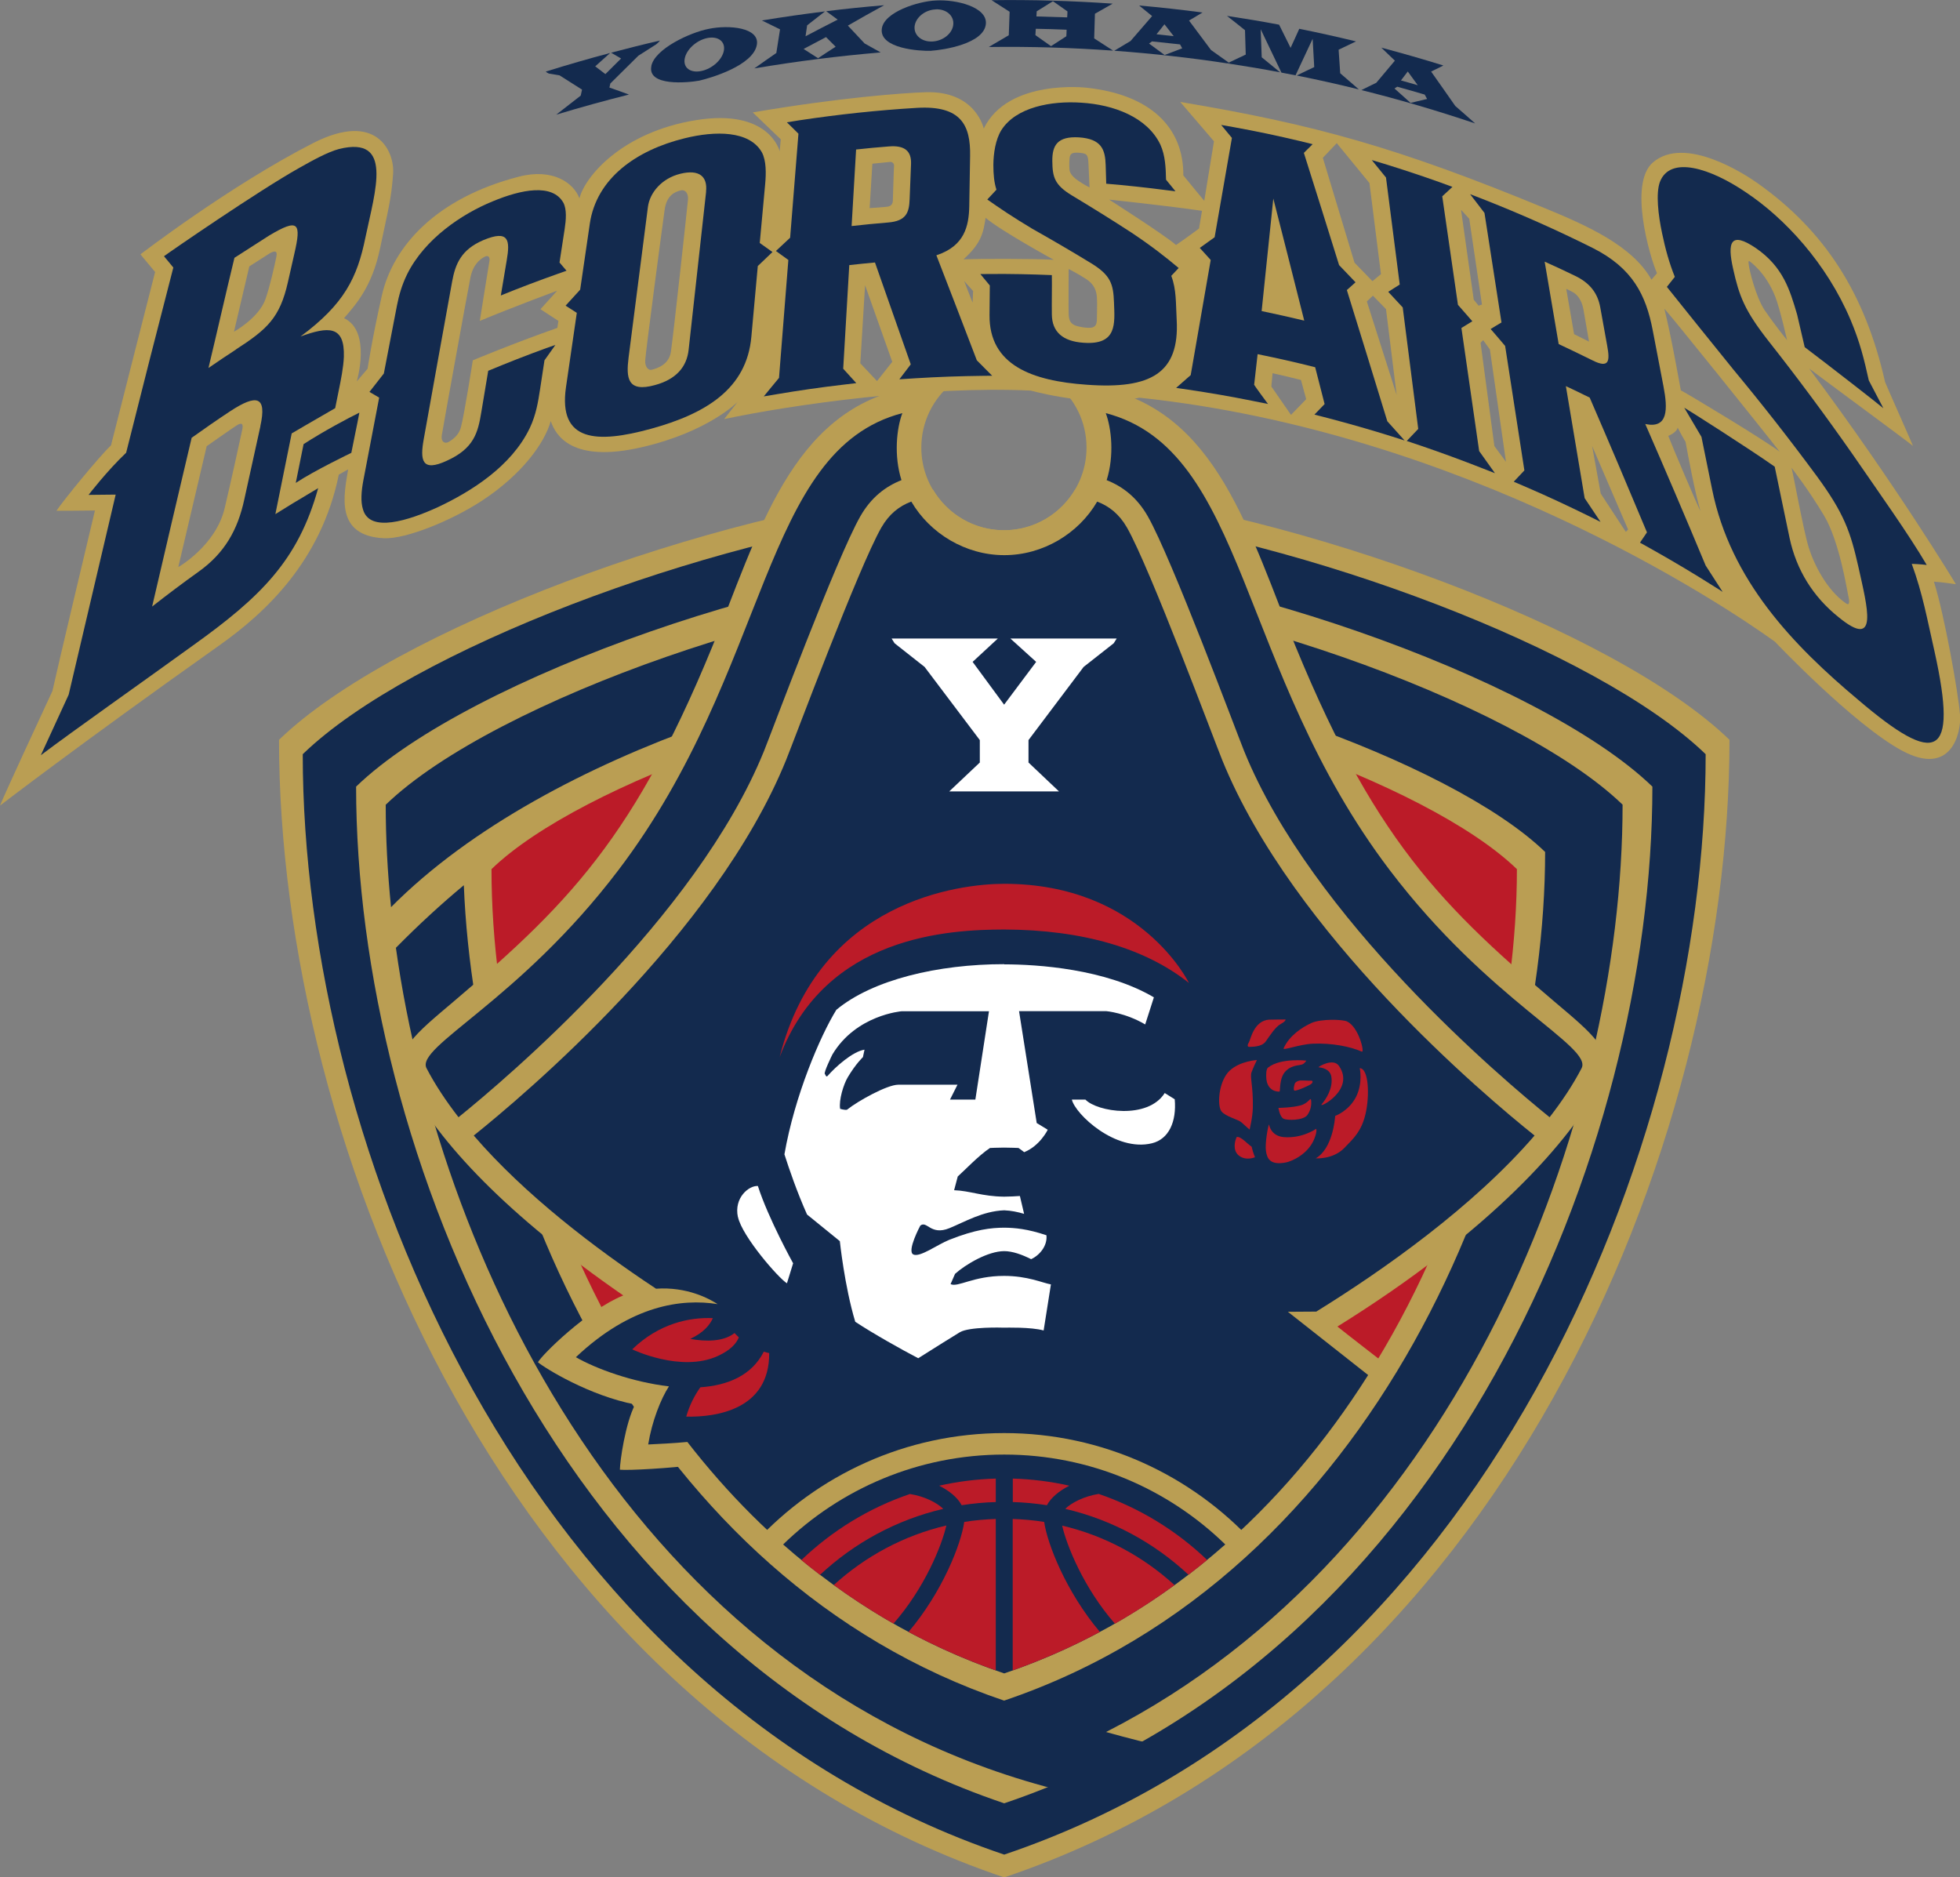 <?xml version="1.0" encoding="UTF-8"?>
<svg id="_レイヤー_2" data-name="レイヤー 2" xmlns="http://www.w3.org/2000/svg" viewBox="0 0 209.76 200.9">
  <rect x="0" y="0" width="209.76" height="200.9" fill="#808080" stroke="none"/>
  <defs>
    <style>
      .cls-1 {
        fill: #ba9e53;
      }

      .cls-2 {
        fill: #bb1b28;
      }

      .cls-3 {
        fill: #fff;
      }

      .cls-4 {
        fill: #132a4e;
      }
    </style>
  </defs>
  <g id="_レイヤー_1-2" data-name="レイヤー 1">
    <g>
      <g>
        <g>
          <path class="cls-1" d="M209.75,76.41c-.16-2.19-1.66-10.63-2.78-14.16.96.05,1.82.21,2.35.27,0,0-6.36-10.58-15.7-23.08,1.98,1.5,10.26,7.59,11.11,8.28-.75-1.76-2.57-5.82-2.99-6.84-2.14-9.51-6.47-16.18-13.62-21.26-1.35-.96-7.79-5.18-11.22-2.24-2.62,2.24-.37,10.02.43,11.86l-.59.69c-2.03-3.63-6.91-5.8-11.38-7.64-15.73-6.49-24.62-8.97-39.05-11.38l3.61,4.21-1.04,6.37s-1.96-2.36-2.24-2.72c.04-5.17-3.57-8.65-10.34-9.38,0,0-8.41-1-11.02,4.37,0,0-.84-4.07-6.25-3.89-2.36.08-9.09.56-18.47,2.16l3,2.88-.12,1.28s-1.08-4.61-8.97-3.33c-7.89,1.28-11.86,6.01-12.46,8.37-.6-1.64-2.83-3.27-6.49-2.32-8.81,2.28-13.46,7.41-14.66,12.74-1.07,4.75-1.52,7.81-1.52,7.81l-1.16,1.36s1.6-5.37-1.36-6.77c1.32-1.52,3-3.41,3.85-7.45.84-4.05,1.2-5.17,1.4-8.01.17-2.37-1.75-6.74-8.53-3.29-8.89,4.53-18.51,11.92-18.51,11.92l1.57,1.89s-4.31,16.87-4.72,18.55c-1.39,1.33-5.14,5.95-5.84,7,0,0,3.82-.01,4.12-.03-.13.53-4.15,17.44-4.55,19.32-1.16,2.48-5.17,11.14-5.61,12.26,0,0,8.65-6.65,23.48-17.15,4.97-3.52,10.9-9.05,12.78-18.27l1-.56c-.44,2.68-1.48,7.13,3.85,7.37,2.32.1,7.19-1.87,10.46-4.01,4.25-2.78,6.71-6.15,7.37-8.53.52,1.52,2.24,4.53,9.74,2.8,7.13-1.64,10.26-4.85,10.26-4.85l-1.44,1.84c7.28-1.55,21.7-3.58,32.81-3.05,1.52.4,7.25,1.76,11.62.76,34.69,3.65,62.33,22,68.02,26.11,0,0,8.41,8.87,13.62,11.67,5.21,2.8,6.36-1.79,6.2-3.98ZM25.92,46.01c-.38,1.77-1.18,5.42-1.87,8.35-.94,4.03-4.97,6.33-4.97,6.33l3.04-12.94s2.64-1.86,3.2-2.22c.56-.36.75-.18.6.48ZM29.6,27.37c-.24,1.15-.7,3.24-1.19,4.64-.7,2.01-3.37,3.49-3.37,3.49l1.64-6.99s1.8-1.16,2.12-1.36c.6-.37.9-.29.79.22ZM59.65,35.09c-4.73,1.66-9.05,3.47-9.05,3.47,0,0-.91,5.85-1.28,7.19-.21.74-.68,1.15-1.24,1.51-.45.29-.91.04-.8-.68.11-.72,2.68-14.93,3.06-16.85.27-1.37.98-1.98,1.56-2.27.43-.21.54.18.48.47-.06.3-1.03,6.41-1.03,6.41,3.74-1.55,8.28-3.23,8.28-3.23,0,0-1.42,1.58-1.79,1.98.43.27,1.92,1.25,1.92,1.25l-.11.75ZM73.63,21.33c-.05.64-1.58,14.69-1.83,16.32-.21,1.42-1.55,1.79-2.06,1.92-.29.08-.72-.21-.69-.99.03-.77,1.79-14.08,2.08-16.13.21-1.48.99-1.9,1.74-2.08.45-.11.81.32.76.96ZM93.86,40.78l-1.79-1.9.51-8.36,2.91,8.2-1.63,2.06ZM95.55,21.52c-.03.4-.27.53-.51.59-.24.05-1.97.16-1.97.16l.29-4.75s1.6-.16,1.87-.19c.27-.03.48.16.45.45-.03.29-.11,3.34-.13,3.74ZM114.46,16.98c.04-.46.2-.64.72-.64,0,0,.28-.02.72.06.44.08.54.3.58.98.04.68.12,2.68.12,2.68,0,0-.56-.28-1.18-.7-.62-.42-.84-.76-.92-1-.08-.24-.08-.92-.04-1.38ZM104.09,32.39l-.91-2.32.96,1.07-.05,1.26ZM103.13,27.74c1.92-1.74,2.11-2.88,2.35-4.43,1.63,1.39,7.29,4.49,7.29,4.49-2.32-.13-8.12-.11-9.64-.05ZM117.39,34.15c0,.67-.24.8-.45.88-.22.08-.85.08-1.66-.13-.8-.21-.88-.72-.91-1.28-.03-.56,0-4.83,0-4.83,0,0,.96.48,1.87,1.07.91.59,1.1,1.31,1.15,1.95.05.64,0,1.68,0,2.35ZM128.32,24.46s-1.63,1.2-2.46,1.76c-1.23-1.07-6.62-4.51-7.16-4.86,0,0,6.09.64,9.94,1.2-.06.35-.32,1.9-.32,1.9ZM138.17,44.41l-2.11-3.05.13-1.42c.77.16,3.04.72,3.04.72l.56,2.06-1.63,1.68ZM141.56,16.9l1.5-1.58,3.5,4.27,1.23,9.75-.91.75-1.92-1.98-3.39-11.22ZM146.28,32.26l.65-.62,1.4,1.44,1.14,9.19-3.19-10.01ZM157.72,32.07l-1.36-9.62.88.96,1.36,9.18-.36.12-.52-.64ZM159.93,47.74l-1.48-11.06.28-.28.72,1,1.72,12.02-1.24-1.68ZM168.46,35.76l-.84-4.85s.36.16.72.36c.36.2.92.72,1.12,1.84.2,1.12.6,3.45.6,3.45l-1.6-.8ZM173.99,56.91l-2.68-4.09-.92-5.09,3.85,8.94-.24.24ZM178.55,46.65c.44-.2.88-.48,1-.88,0,0,.36.72.84,1.52.24,1.32,1,5.45,1.6,7.41-.32-.56-2.97-6.81-3.45-8.05ZM179.88,41.76c-.2-1.08-1-5.65-1.76-8.73.68.72,10.54,12.98,12.34,15.31-1.48-1.16-9.73-6.13-10.58-6.57ZM188.92,33.3c-1.07-1.56-1.74-4.62-1.76-4.91-.03-.29-.08-.53.08-.43,0,0,1.71,1.15,2.75,3.79.5,1.26,1.26,4.65,1.26,4.65,0,0-1.26-1.55-2.32-3.1ZM197.54,64.56c-2.05-1.43-3.41-4.17-3.97-5.97-.56-1.8-1.64-7.81-1.84-8.53,0,0,1.84,2.36,3.49,5.13,1.64,2.76,2.44,7.93,2.56,8.45.2.84.16,1.2-.24.92Z"/>
          <g>
            <path class="cls-4" d="M59.88,28.09c.18-1.19.37-2.39.55-3.58.15-.98.24-2.11-.14-2.82-1.17-2.07-4.48-1.43-7.57-.14-3.28,1.34-7.24,3.99-9.13,7.76-.6,1.22-.9,2.33-1.11,3.4-.47,2.42-.93,4.84-1.4,7.26-.51.66-1.03,1.31-1.54,1.97.35.2.7.41,1.04.61-.56,2.94-1.13,5.89-1.69,8.84-.22,1.16-.31,2.31-.04,3.13.72,2.53,4.87,1.19,8.04-.26,3.56-1.68,7.84-4.36,9.8-8.44.69-1.45.9-2.83,1.1-4.11.16-1.05.32-2.1.48-3.15.39-.55.78-1.1,1.17-1.65-.33.11-.65.23-.97.34-2.09.76-4.16,1.57-6.22,2.43-.25,1.47-.49,2.95-.74,4.43-.36,2.2-.79,3.88-3.68,5.19-2.69,1.25-2.89-.03-2.48-2.31,1.01-5.63,2.02-11.26,3.04-16.87.34-1.84.94-3.4,3.33-4.42,2.76-1.15,2.88.01,2.51,2.16-.21,1.25-.42,2.5-.63,3.76,2.01-.82,4.04-1.59,6.08-2.31.32-.12.63-.23.95-.34-.26-.3-.51-.59-.76-.89Z"/>
            <path class="cls-4" d="M81.31,26c.19-2.11.38-4.22.58-6.32.1-1.1.13-2.49-.36-3.39-1.33-2.32-4.97-2.31-8.27-1.49-5.14,1.26-9.43,4.27-10.14,9.15-.34,2.35-.69,4.7-1.03,7.05-.52.57-1.04,1.14-1.56,1.71.4.25.8.51,1.2.77-.39,2.66-.77,5.31-1.16,7.97-.84,5.86,3.32,6.02,9.08,4.44,5.91-1.62,10.26-4.29,10.76-9.84.23-2.53.46-5.06.69-7.58.52-.5,1.05-1,1.57-1.5-.45-.32-.9-.64-1.35-.96ZM75.57,20.5c-.62,5.63-1.25,11.27-1.87,16.91-.2,1.88-1.36,3.19-3.61,3.8-2.96.82-3.09-.78-2.82-2.94.69-5.38,1.38-10.75,2.07-16.12.2-1.55,1.49-3.06,3.45-3.55,2.05-.51,2.95.29,2.77,1.91Z"/>
            <path class="cls-4" d="M125.93,34.25c-.1-1.81-.02-3.26-.58-4.73.26-.28.53-.56.79-.84-1.41-1.18-2.84-2.31-5.01-3.76-2.13-1.39-4.28-2.72-6.42-4.01-1.86-1.13-2.07-1.96-2.09-3.67-.02-1.69.55-2.67,2.84-2.54,2.44.16,2.82,1.32,2.87,2.97.02.66.04,1.33.06,1.99,2.15.18,4.29.41,6.43.69.33.04.65.08.98.12-.34-.42-.68-.83-1.01-1.24-.03-1.25-.07-2.58-.61-3.76-1.4-2.93-4.99-4.27-8.46-4.48-3.23-.22-6.99.48-8.55,2.93-.64,1.03-.85,2.52-.86,3.72,0,1.03.08,1.89.33,2.66-.33.35-.65.7-.98,1.05,1.34.94,2.71,1.87,4.83,3.14,2.1,1.18,4.2,2.41,6.3,3.69,2.08,1.28,2.36,2.21,2.43,4.2.08,2.25.36,4.56-3.26,4.3-2.25-.15-3.37-1.19-3.39-3.02-.02-1.42.02-2.82,0-4.22-2.21-.09-4.42-.14-6.63-.12-.34,0-.68,0-1.02.01.34.41.67.81,1.01,1.22-.01,1.05-.02,2.11-.03,3.16-.05,5.38,4.57,7.05,10.38,7.46,6.92.51,9.96-1.26,9.65-6.94Z"/>
            <path class="cls-4" d="M100.22,27.31s.08-.02.11-.03c2.87-.99,3.36-3.06,3.4-5.2.03-1.8.06-3.59.09-5.39.06-3.3-.97-5.41-5.65-5.15-4.21.25-8.42.7-12.6,1.33-.45.07-.91.14-1.36.22.42.4.83.81,1.24,1.22-.29,3.71-.59,7.42-.89,11.13-.51.47-1.01.94-1.52,1.42.44.32.88.64,1.33.96-.34,4.2-.67,8.41-1,12.62-.54.66-1.09,1.31-1.63,1.98.5-.09,1-.17,1.49-.25,2.3-.39,4.6-.72,6.91-.99.5-.06,1-.12,1.5-.18-.47-.51-.94-1.03-1.4-1.54.22-3.7.43-7.4.65-11.09.92-.1,1.83-.2,2.75-.28,1.28,3.62,2.55,7.25,3.83,10.9-.41.53-.81,1.06-1.22,1.6.58-.04,1.16-.08,1.74-.11,2.39-.15,4.78-.23,7.18-.26.34,0,.67-.01,1.01-.01-.55-.55-1.09-1.1-1.64-1.65-1.44-3.76-2.88-7.51-4.32-11.22ZM97.35,21.31c-.05,1.41-.34,2.34-2.3,2.5-1.31.11-2.61.23-3.91.38.16-2.73.32-5.46.48-8.19,1.17-.13,2.34-.24,3.51-.33,1.71-.14,2.42.51,2.37,1.87-.05,1.26-.1,2.52-.15,3.78Z"/>
            <path class="cls-4" d="M204.6,60.34s.96.03,1.6.12c-1.97-3.35-5.02-7.61-8-11.94-2.9-4.14-5.86-8.13-8.89-11.97-2.61-3.32-3.18-4.86-3.83-7.78-.64-2.84-.29-4.07,2.45-2.21,2.9,2.01,3.62,4.45,4.4,7.11.27,1.16.54,2.32.81,3.48,2.53,1.91,8.06,6.21,8.42,6.54-.52-1-1.04-1.99-1.56-2.98-.49-2.21-.93-4.06-1.96-6.5-2.57-6.05-7.03-10.85-11.15-13.6-3.82-2.61-8.16-4-9.25-1.13-.44,1.22-.18,3.52.24,5.49.35,1.69.77,3.19,1.36,4.66-.28.35-.57.71-.85,1.07,2.04,2.55,4.1,5.12,7.16,8.9,3.03,3.65,6.01,7.45,8.92,11.4,2.91,3.98,3.57,5.92,4.42,9.68.95,4.3,2.23,8.93-2.12,5.37-2.73-2.18-4.51-5.05-5.24-8.44-.56-2.62-1.06-5.14-1.6-7.67-2.71-1.91-9.24-6.07-9.68-6.31.58.97,1.26,2.15,1.84,3.12.38,1.87.76,3.73,1.14,5.61,1.97,9.74,8.67,16.7,15.68,22.57,8.31,7.08,10.67,6.31,8.14-5.14-.81-3.56-1.28-6.25-2.46-9.47Z"/>
            <path class="cls-4" d="M176.05,45.36s.06.02.09.03c2.39.47,2.35-1.62,1.89-4.02-.39-2.02-.77-4.03-1.16-6.05-.72-3.71-2.11-6.61-6.41-8.78-3.88-1.94-7.83-3.69-11.83-5.26-.43-.17-.87-.33-1.3-.5.51.67,1.03,1.33,1.54,2.01.61,3.9,1.22,7.81,1.82,11.72-.39.23-.78.46-1.16.7.52.6,1.04,1.2,1.55,1.81.69,4.43,1.37,8.87,2.06,13.32-.38.4-.76.8-1.14,1.21.48.2.95.41,1.42.61,2.18.94,4.34,1.95,6.48,3,.46.23.93.46,1.39.69-.56-.85-1.13-1.7-1.7-2.54-.67-4-1.34-8-2.01-11.99.85.4,1.7.81,2.55,1.23,2.06,4.76,4.1,9.56,6.13,14.42-.25.36-.5.73-.75,1.1.53.29,1.05.59,1.57.88,2.16,1.22,4.29,2.49,6.4,3.83.3.18.59.37.88.56-.61-.94-1.21-1.88-1.82-2.82-2.13-5.11-4.29-10.17-6.47-15.16ZM170.44,38.57c-1.21-.6-2.42-1.18-3.63-1.75-.5-2.94-1-5.88-1.5-8.82,1.1.49,2.19,1,3.28,1.53,1.59.77,2.4,1.87,2.67,3.36.25,1.38.5,2.77.75,4.15.28,1.54.24,2.44-1.57,1.53Z"/>
            <path class="cls-4" d="M156.38,35.11c.4-.24.79-.49,1.19-.73-.51-.59-1.03-1.17-1.54-1.76-.56-3.87-1.12-7.74-1.68-11.61.36-.34.73-.68,1.09-1.01-.44-.16-.87-.32-1.31-.48-1.99-.71-3.98-1.37-5.99-1.99-.44-.13-.89-.27-1.33-.4.51.62,1.01,1.25,1.52,1.87.49,3.82.98,7.63,1.47,11.45-.41.26-.82.52-1.23.78.52.55,1.03,1.11,1.55,1.67.55,4.33,1.11,8.66,1.66,13-.41.43-.82.86-1.23,1.29.49.16.97.33,1.46.49,2.2.75,4.38,1.55,6.55,2.4.48.19.95.37,1.43.56-.56-.79-1.12-1.58-1.69-2.37-.63-4.4-1.26-8.79-1.9-13.18Z"/>
            <path class="cls-4" d="M144.14,31.04c.31-.28.62-.55.93-.83-.59-.62-1.17-1.23-1.76-1.84-1.25-4.02-2.51-8.03-3.77-12.01.32-.31.63-.62.94-.93-.45-.11-.89-.22-1.34-.33-2.35-.56-4.71-1.06-7.09-1.49-.45-.08-.9-.16-1.36-.24.38.46.77.93,1.15,1.39-.62,3.54-1.23,7.09-1.85,10.63-.53.38-1.06.76-1.59,1.14.39.43.78.86,1.17,1.29-.71,4.1-1.43,8.21-2.14,12.32-.52.45-1.04.91-1.56,1.37.43.06.86.12,1.29.19h0c2.29.34,4.57.73,6.84,1.19h0c.56.11,1.13.22,1.7.34-.22-.3-1.27-1.71-1.48-2.05.14-1.18.23-2.09.37-3.28,2.06.42,4.12.88,6.16,1.4.34,1.31.68,2.63,1.01,3.94-.36.38-.73.75-1.09,1.13.49.12.99.25,1.48.38,2.28.6,4.56,1.25,6.82,1.96.45.14.9.28,1.35.43-.62-.69-1.24-1.38-1.85-2.06-1.44-4.7-2.88-9.38-4.33-14.04ZM135.02,33.3c.41-4.02.83-8.03,1.25-12.05,1.11,4.34,2.21,8.7,3.31,13.06-1.51-.36-3.03-.7-4.55-1.02Z"/>
            <path class="cls-4" d="M31.22,46.38c.13-.08,2.25-1.32,4.65-2.7.12-.61.24-1.22.37-1.83.25-1.22.52-2.57.56-3.67.1-3.38-1.66-3.25-4.64-2.17,4.68-3.46,6.08-6.3,6.95-10.61,1.06-5.06,2.99-10.88-2.81-9.46-1.25.33-2.89,1.25-4.26,2.02-4.38,2.45-13.95,9.05-14.49,9.46.33.4.67.81,1,1.21-1.68,6.48-3.36,13.09-5.05,19.82-2.07,1.96-4.02,4.51-4.02,4.51.97-.01,1.94-.02,2.9-.03-1.68,7.13-3.36,14.27-5.03,21.41-.99,2.16-1.99,4.32-2.98,6.48,3.48-2.63,11.03-7.94,16.3-11.76,7.22-5.17,11.24-9.08,13.38-16.82-2.01,1.19-3.77,2.26-4.58,2.78.25-1.25,1.75-8.65,1.75-8.65ZM27.87,45.61c-.58,2.6-1.15,5.22-1.73,7.86-.7,3.23-2.1,5.73-4.9,7.72-1.65,1.18-3.34,2.45-4.96,3.72,1.42-6.12,2.83-12.14,4.23-18.06,1.37-.98,2.74-1.93,4.12-2.84,2.85-1.87,3.95-1.63,3.23,1.6ZM25.26,37.4c-.99.64-1.97,1.31-2.95,1.98.97-4.05,1.82-7.83,2.78-11.79,1.23-.79,2.47-1.59,3.71-2.38,3.16-1.89,3.47-1.37,2.7,1.95-.23,1.01-.46,2.02-.69,3.04-.86,3.81-2.21,5.03-5.55,7.19Z"/>
            <path class="cls-4" d="M31.65,51.68c1.99-1.32,5.95-3.22,5.95-3.22.26-1.36.61-2.95.86-4.3-1.1.53-3.91,2.03-5.97,3.37-.28,1.38-.56,2.77-.84,4.16Z"/>
          </g>
        </g>
        <g>
          <path class="cls-4" d="M59.86,8.05c.8.5,1.61,1.02,2.43,1.54-.05.21-.1.43-.14.64-.87.67-1.74,1.35-2.62,2.04,2.59-.78,5.19-1.5,7.78-2.15-.7-.26-1.39-.51-2.09-.75.03-.15.06-.3.1-.44,1.01-1,2.01-1.99,3-2.97.63-.41,1.26-.81,1.9-1.21.16-.12.24-.21.41-.41-1.74.4-3.49.84-5.23,1.3.36.21.71.41,1.07.62-.56.55-1.12,1.11-1.68,1.67-.37-.28-.73-.56-1.09-.83.53-.48,1.07-.96,1.6-1.43-2.3.61-4.59,1.27-6.89,1.99,0,0,.13.13.33.21.38.06.75.12,1.13.19Z"/>
          <path class="cls-4" d="M69.71,7.07c-.45,2.19,3.87,1.79,5.12,1.56,1.24-.28,5.81-1.63,6.17-3.85.3-1.82-2.95-2.15-5.16-1.69-1.97.38-5.77,2.13-6.14,3.99ZM73.28,6.26c.19-.98,1.27-1.96,2.42-2.19,1.15-.23,1.94.37,1.77,1.34-.17.98-1.25,1.95-2.42,2.19-1.16.24-1.96-.35-1.77-1.34Z"/>
          <path class="cls-4" d="M83.07,5.68c-.78.54-1.56,1.08-2.34,1.64,4.51-.76,9.02-1.33,13.52-1.71-.57-.32-1.15-.64-1.72-.96-.6-.65-1.19-1.28-1.79-1.91,1.3-.75,2.59-1.48,3.88-2.18-2.06.17-4.13.38-6.2.64.41.3.82.6,1.23.9-1.14.58-2.29,1.17-3.44,1.78.06-.39.11-.78.17-1.17.64-.5,1.28-1,1.91-1.49-2.25.28-4.5.6-6.75.97.64.31,1.29.63,1.94.95-.13.85-.26,1.69-.4,2.55ZM88.4,3.97c.34.34.69.68,1.03,1.03-.63.4-1.25.81-1.88,1.23-.52-.33-1.03-.66-1.55-.99.8-.43,1.6-.85,2.4-1.27Z"/>
          <path class="cls-4" d="M99.67,5.43c1.23-.08,5.68-.73,5.84-2.9.13-1.78-3.15-2.6-5.33-2.48-1.94.08-5.6,1.25-5.81,3.04-.25,2.12,4.07,2.39,5.3,2.35ZM100.12,1c1.14-.06,1.99.67,1.9,1.62-.08.95-1.08,1.76-2.23,1.82-1.14.06-2-.66-1.91-1.61.1-.95,1.1-1.77,2.23-1.82Z"/>
          <path class="cls-4" d="M105.81,5.03c4.45-.06,8.9.07,13.32.39-.68-.44-1.36-.88-2.03-1.31.02-.89.05-1.77.08-2.64.64-.36,1.27-.72,1.9-1.08-4.3-.3-8.62-.43-12.96-.37.65.41,1.27.82,1.93,1.24l-.09,2.51c-.7.43-1.44.83-2.15,1.27ZM110.95,1.21c.58-.36,1.16-.72,1.74-1.08.52.36,1.03.73,1.55,1.09,0,.21-.02.43-.03.64-1.1-.04-2.19-.07-3.29-.1.01-.19.02-.37.03-.56ZM110.85,3.08c1.1.02,2.21.05,3.3.1,0,.23-.02.47-.03.7-.54.35-1.09.71-1.64,1.06-.56-.4-1.12-.79-1.67-1.18.01-.23.02-.46.04-.68Z"/>
          <path class="cls-4" d="M131.34,6.78c.05-.03.11-.05.16-.08-.64-.46-1.27-.91-1.9-1.35-.79-1.06-1.57-2.11-2.35-3.15.48-.29.96-.57,1.44-.86-2.25-.3-4.51-.55-6.78-.75.46.37.92.75,1.39,1.13-.76.88-1.54,1.77-2.31,2.67-.58.34-1.16.69-1.74,1.04,4.08.3,8.16.75,12.2,1.37-.04,0-.07-.01-.11-.02ZM124.63,2.61c.32.42.65.84.98,1.26-.61-.07-1.22-.13-1.84-.2.28-.36.57-.71.85-1.07ZM124.63,5.88c-.56-.41-1.11-.82-1.66-1.22.11-.08.21-.16.32-.23,1,.1,2,.21,3,.32.08.14.15.28.23.42-.63.24-1.26.48-1.89.72Z"/>
          <path class="cls-4" d="M131.46,6.8c1.85.28,3.7.59,5.54.94-.66-.54-1.32-1.08-1.97-1.61-.04-1.01-.07-2.01-.11-3,.73,1.52,1.47,3.07,2.22,4.64.5.1,1.01.19,1.51.29.62-1.32,1.23-2.63,1.83-3.91.06,1,.11,2.01.17,3.03-.62.29-1.25.59-1.87.9,2.22.45,4.44.94,6.65,1.49-.67-.58-1.33-1.16-2-1.73-.06-.84-.11-1.68-.17-2.52.62-.3,1.24-.6,1.86-.89-2.02-.49-4.04-.94-6.07-1.35-.31.68-.61,1.36-.93,2.04-.41-.83-.82-1.66-1.23-2.48-1.86-.35-3.72-.66-5.58-.94.64.5,1.29,1.01,1.93,1.53.03.86.05,1.73.08,2.61-.61.28-1.21.57-1.82.86.06.04.12.09.18.13-.08-.01-.15-.02-.23-.03Z"/>
          <path class="cls-4" d="M131.46,6.8c.08.01.15.02.23.03-.06-.04-.12-.09-.18-.13-.05.03-.11.05-.16.08.04,0,.07.01.11.02Z"/>
          <path class="cls-4" d="M155.73,11.32c-.86-1.24-1.72-2.45-2.57-3.66.44-.22.88-.43,1.31-.65-2.21-.69-4.42-1.32-6.64-1.91.48.46.97.93,1.45,1.39-.66.78-1.32,1.57-1.99,2.37-.53.26-1.06.51-1.59.78,4.09,1.02,8.14,2.21,12.17,3.57-.72-.64-1.43-1.27-2.15-1.89ZM150.66,7.65c.36.49.71.98,1.07,1.47-.6-.17-1.2-.35-1.8-.51.24-.32.48-.64.73-.96ZM150.97,11.02c-.58-.52-1.15-1.03-1.73-1.55.09-.06.19-.13.29-.19.98.27,1.96.55,2.94.84.09.16.17.31.26.47-.59.14-1.17.28-1.76.42Z"/>
        </g>
      </g>
      <g>
        <path class="cls-1" d="M115.07,52.38c-1.54,2.61-4.37,4.37-7.61,4.37s-6.07-1.75-7.61-4.36c-23.68,2.42-57.72,14.91-69.99,26.78,0,43.35,24.38,103.76,77.61,121.74,53.23-17.98,77.62-78.39,77.62-121.74-12.27-11.88-46.34-24.37-70.02-26.78Z"/>
        <path class="cls-4" d="M116.51,54.99c-2.11,2.69-5.38,4.42-9.06,4.42s-6.95-1.73-9.05-4.42c-22.81,2.75-54.43,14.51-66,25.72,0,41.93,23.58,100.36,75.07,117.76,51.49-17.39,75.07-75.83,75.07-117.76-11.58-11.21-43.22-22.98-66.03-25.72Z"/>
        <path class="cls-1" d="M107.47,59.87c-20.81,0-57.16,12.5-69.36,24.31,0,38.74,21.79,92.73,69.36,108.8,47.58-16.07,69.37-70.06,69.37-108.8-12.21-11.81-48.55-24.31-69.37-24.31Z"/>
        <path class="cls-4" d="M173.66,86.12c-11.65-11.27-46.33-23.2-66.19-23.2s-54.54,11.93-66.19,23.2c0,3.53.19,7.2.57,10.96,17.05-17.2,50.44-26.2,65.61-26.2,17.37,0,47.71,10.43,57.9,20.29,0,32.34-18.19,77.4-57.9,90.82-38.27-12.93-56.55-55.26-57.82-87.26-2.42,2.01-4.87,4.26-7.27,6.7,4.83,34.65,26.83,79.94,72.61,90.54l9.92-5.01c-1.81-.34-4.15-.94-6.53-1.61,37.83-19.29,55.28-65.36,55.28-99.22Z"/>
        <path class="cls-2" d="M107.47,73.78c-16.47,0-45.22,9.89-54.87,19.23,0,30.65,17.24,73.36,54.87,86.07,37.64-12.71,54.87-55.43,54.87-86.07-9.66-9.35-38.41-19.23-54.87-19.23Z"/>
        <path class="cls-1" d="M171.51,115.49c1.44-2.89-1.2-4.95-5.13-8.28-13.02-11.04-20.23-18.49-29.41-42.26-4.96-12.85-9.46-23.89-23.93-23.89,1.98,1.62,3.24,4.08,3.24,6.84,0,4.88-3.96,8.84-8.84,8.84s-8.84-3.96-8.84-8.84c0-2.76,1.26-5.22,3.24-6.84-14.47,0-18.96,11.03-23.92,23.89-9.17,23.77-16.39,31.22-29.41,42.26-3.93,3.33-6.63,5.42-5.13,8.28,3.61,6.9,11.03,14.63,23.32,23.14-3.89,1.59-8.7,6.35-9.13,7.15.75.64,5.51,3.58,10.4,4.52-1.05,2-1.63,6.13-1.63,6.98.91.1,5.56-.17,8.01-.51,9.07,11,20.34,19.11,33.11,23.27,10.84-3.45,28.49-13.24,40.76-34.11,0,0-4.34-3.36-5.09-3.97,16.2-10.06,25.1-19.91,28.37-26.46Z"/>
        <path class="cls-4" d="M96.48,51.38c-1.72.68-3.25,1.85-4.4,3.86-2.56,4.48-9.46,23.02-10.32,25.14-7.26,17.89-27.64,35.1-32.69,39.18-1.33-1.72-2.5-3.47-3.42-5.24-1.22-2.32,9.89-7.19,20.52-21.19,16.33-21.5,15.27-44.96,30.4-48.92-.61,1.62-.93,4.55-.09,7.19ZM118.43,51.38c1.72.68,3.25,1.85,4.4,3.86,2.56,4.48,9.46,23.02,10.32,25.14,7.26,17.89,27.64,35.1,32.69,39.18,1.33-1.72,2.5-3.47,3.42-5.24,1.22-2.32-9.89-7.19-20.52-21.19-16.33-21.5-15.27-44.96-30.4-48.92.61,1.62.93,4.55.09,7.19ZM97.51,53.68c-1.28.49-2.36,1.33-3.19,2.78-2.45,4.29-9.32,22.73-10.19,24.87-7.58,18.68-28.17,35.98-33.43,40.19,5.45,6.33,12.99,12.08,19.51,16.39,3.32-.23,5.69,1.07,6.59,1.65-3.84-.61-9.25.09-15.17,5.68,2.14,1.23,6.07,2.67,9.96,3.12-.87,1.34-1.82,3.74-2.22,6.22,1.16-.06,2.63-.12,4.19-.27,8.54,11,19.79,20,33.92,24.77,17.08-5.77,29.96-17.73,38.94-31.93l-8.59-6.77,3.04-.02c7.18-4.44,16.78-11.21,23.36-18.84-5.27-4.21-25.85-21.52-33.43-40.19-.87-2.14-7.74-20.58-10.19-24.87-.83-1.45-1.92-2.3-3.19-2.78-1.99,3.42-5.8,5.73-9.94,5.73s-7.95-2.31-9.95-5.73Z"/>
        <g>
          <path class="cls-1" d="M134.11,165.03c-6.63-7.17-16.1-11.67-26.64-11.67s-20.02,4.5-26.64,11.67c12.85,12.14,26.64,15.97,26.64,15.97,0,0,13.8-3.83,26.64-15.97Z"/>
          <path class="cls-4" d="M131.13,165.28c-6.11-5.95-14.46-9.62-23.66-9.62s-17.55,3.67-23.66,9.62c6.74,5.94,14.61,10.74,23.66,13.8,9.05-3.06,16.92-7.86,23.66-13.8Z"/>
          <g>
            <path class="cls-2" d="M106.57,162.55c-1.14.04-2.27.14-3.38.32-.32,2.34-2.33,7.49-5.96,11.77,2.96,1.58,6.07,2.96,9.34,4.12v-16.21Z"/>
            <path class="cls-2" d="M101.28,163.25c-4.57,1.07-8.69,3.31-12.05,6.37,2.04,1.48,4.17,2.86,6.39,4.13,3.34-3.81,5.16-8.33,5.66-10.5Z"/>
            <path class="cls-2" d="M111.76,162.87c-1.1-.18-2.23-.28-3.38-.32v16.21c3.26-1.16,6.38-2.54,9.33-4.12-3.62-4.29-5.63-9.43-5.96-11.77Z"/>
            <path class="cls-2" d="M113.67,163.26c.5,2.17,2.32,6.69,5.65,10.5,2.22-1.27,4.34-2.65,6.38-4.13-3.35-3.06-7.47-5.3-12.04-6.37Z"/>
            <path class="cls-2" d="M100.95,161.47c-.67-.65-1.98-1.34-3.57-1.59-4.39,1.49-8.34,3.93-11.62,7.07.65.54,1.32,1.06,2,1.58,3.65-3.41,8.17-5.89,13.19-7.06Z"/>
            <path class="cls-2" d="M114.01,161.47c5.02,1.17,9.54,3.65,13.18,7.05.68-.52,1.34-1.04,2-1.58-3.28-3.14-7.23-5.57-11.61-7.07-1.6.26-2.91.95-3.57,1.59Z"/>
            <path class="cls-2" d="M102.92,161.08c1.19-.19,2.41-.3,3.65-.34v-2.51c-2.08.06-4.1.32-6.06.76,1.07.54,1.96,1.25,2.41,2.09Z"/>
            <path class="cls-2" d="M114.44,158.99c-1.95-.44-3.98-.7-6.05-.76v2.51c1.24.04,2.45.15,3.65.34.45-.83,1.33-1.55,2.41-2.09Z"/>
          </g>
        </g>
        <g>
          <path class="cls-2" d="M78.6,142.66c-1.17.94-3.12.92-4.73.62,1.49-.69,2.13-1.56,2.42-2.22-2.45-.11-5.74.54-8.63,3.34,0,0,5.22,2.52,9.16.71,1.34-.61,1.98-1.32,2.25-1.99-.16-.15-.32-.31-.47-.47Z"/>
          <path class="cls-2" d="M81.74,144.65c-1.28,2.54-3.85,3.61-6.79,3.81-.63.89-1.16,1.92-1.51,3.14,3.21.07,8.92-.75,8.88-6.8-.2-.04-.39-.09-.58-.15Z"/>
          <path class="cls-2" d="M107.47,99.47c8.44.03,15.13,2.03,19.77,5.72,0,0-5.12-10.61-19.77-10.61-4.75,0-19.8,1.78-24.03,18.54,4.91-13.06,18.23-13.63,24.03-13.65Z"/>
        </g>
        <g>
          <path class="cls-2" d="M135.87,109.11c-1.71.09-2.04,2.19-2.21,2.43-.16.24-.2.51.05.49.25-.02,1.31.04,1.75-.58.44-.62,1.04-1.57,1.62-1.88.58-.31.49-.47.49-.47,0,0-1.19,0-1.72.02Z"/>
          <path class="cls-2" d="M134.52,113.44c-.44.02-2.43.29-3.29,1.57-.86,1.28-.93,3.38-.51,3.92.42.55,1.84.89,2.13,1.17.29.27.88.78.88.78,0,0,.33-1.3.35-2.37.04-2.31-.33-3.25-.14-3.76.18-.51.58-1.32.58-1.32Z"/>
          <path class="cls-2" d="M137.37,112.19c-.12.27,1.72-.44,3.12-.5,2.01-.09,4.01.3,5.25.85.33.15-.31-2.63-1.58-3.23-.49-.23-2.78-.29-3.8.16-1.02.46-2.39,1.37-2.99,2.72Z"/>
          <path class="cls-2" d="M135.73,114.22c-.25.19-.22.77-.22.99,0,.86.43,1.61,1.42,1.61.11,0-.07-1.48.68-2.21.75-.73,1.59-.55,1.86-.75.27-.2.33-.36.33-.36,0,0-2.74-.31-4.07.73Z"/>
          <path class="cls-2" d="M141.11,114.21c.31.04,1.23.16,1.37,1.01.21,1.25-.59,2.42-1.03,2.95-.44.53,3.65-1.52,1.84-4.11-.6-.86-2.15.06-2.19.15Z"/>
          <path class="cls-2" d="M139.03,115.65c-.25.06-.42.2-.46.31-.04.11-.2.66-.04.75.16.09,1.68-.57,1.84-.75.16-.18.11-.33-.04-.31-.15.02-1.1-.06-1.32,0Z"/>
          <path class="cls-2" d="M136.82,118.56s.13.93.53,1.15c.4.22,2.14.2,2.56-.38.42-.58.46-1.24.4-1.61-.05-.37-.25.35-1.15.58-.9.24-2.34.26-2.34.26Z"/>
          <path class="cls-2" d="M132.36,121.66c-.22.44-.46,1.45.22,2,.77.61,1.73.18,1.73.18,0,0-.2-.44-.36-1.13-.49-.32-1.15-1.12-1.6-1.04Z"/>
          <path class="cls-2" d="M135.81,120.33c-.11.18-.44,2.01-.33,2.81.11.8.4,1.59,2.14,1.26.61-.12,2.39-.87,3.05-2.56.33-.84.18-1.04.18-1.04,0,0-1.45,1.04-3.43.89-1.46-.11-1.61-1.37-1.61-1.37Z"/>
          <path class="cls-2" d="M142.89,119.41c-.02.4-.29,3.52-2.08,4.55,0,0,1.86.14,3.08-1.13,1.02-1.05,1.82-1.79,2.25-3.63.44-1.84.37-4.86-.62-4.89,0,0,.36,1.57-.4,3.08-.77,1.51-2.23,2.03-2.23,2.03Z"/>
        </g>
        <polygon class="cls-3" points="108.13 68.33 110.89 70.83 107.46 75.41 104.09 70.83 106.79 68.33 95.42 68.33 95.74 68.84 98.95 71.37 104.86 79.2 104.86 81.6 101.59 84.69 113.33 84.69 110.07 81.6 110.07 79.2 115.97 71.37 119.19 68.84 119.51 68.33 108.13 68.33"/>
        <g>
          <path class="cls-3" d="M78.98,130.24c.44,2.07,4.36,6.57,5.24,7.09l.66-2.14s-2.66-4.8-3.77-8.27c-.96-.07-2.58,1.26-2.14,3.32Z"/>
          <path class="cls-3" d="M125.72,117.64l-1.07-.67c-1.81,2.87-7.24,2.02-8.49.7h-1.45c.36,1.56,4.67,5.62,8.56,4.68,1.83-.44,2.66-2.33,2.45-4.71Z"/>
          <path class="cls-3" d="M107.47,103.18c-7.09,0-14.08,1.66-17.96,4.88-1.74,2.82-4.47,9.2-5.56,15.47.51,1.59,1.34,4.02,2.42,6.44l3.51,2.85s.5,4.82,1.65,8.63c1.89,1.25,5.02,3.01,6.74,3.9,1.62-1.02,3.81-2.4,4.45-2.78,1.01-.6,4.5-.5,4.73-.49.21,0,2.89-.08,4.24.3l.78-4.93c-.94-.17-2.49-.91-5.02-.91-3.3,0-4.93,1.26-5.72.88l.48-1.1c1.14-1.02,3.53-2.43,5.26-2.43.88,0,1.92.37,2.88.86.9-.41,1.76-1.42,1.64-2.56-2.03-.68-3.37-.8-4.53-.81-1.4.01-3.05.18-5.87,1.3-1.26.5-3.17,1.93-3.86,1.56-.69-.38.76-3.08.76-3.08.72-.58,1.1,1.1,3.12.27,1.64-.67,3.55-1.82,5.86-1.91.75.03,1.46.18,2.13.38l-.45-1.91c-.51.04-1.06.06-1.67.07h0s-.01,0-.02,0c0,0-.02,0-.03,0h0c-2.34-.03-3.62-.63-5.32-.69l.39-1.47c.72-.64,2.23-2.24,3.45-3.05,0,0,.87-.04,1.51-.04s1.54.04,1.54.04c.2.13.4.29.61.45,1.69-.68,2.52-2.4,2.52-2.4l-1.18-.72-1.89-11.97h9.35s2.03.17,4.15,1.42l.93-2.9c-5.18-3.05-12.46-3.53-16.02-3.53ZM104.38,117.67h-2.71s.8-1.59.8-1.59h-6.34c-1.19,0-4.35,1.76-5.49,2.68-.26.05-.73-.1-.73-.1-.15-.95.37-2.63.82-3.38.86-1.45,1.62-2.15,1.62-2.15l.17-.8c-1.26.19-3.11,1.84-3.95,2.81-.17.19-.26-.2-.29-.21-.18-.09.8-2.08.8-2.08,2.54-4.25,7.41-4.63,7.41-4.63h9.35l-1.46,9.47Z"/>
        </g>
      </g>
    </g>
  </g>
</svg>